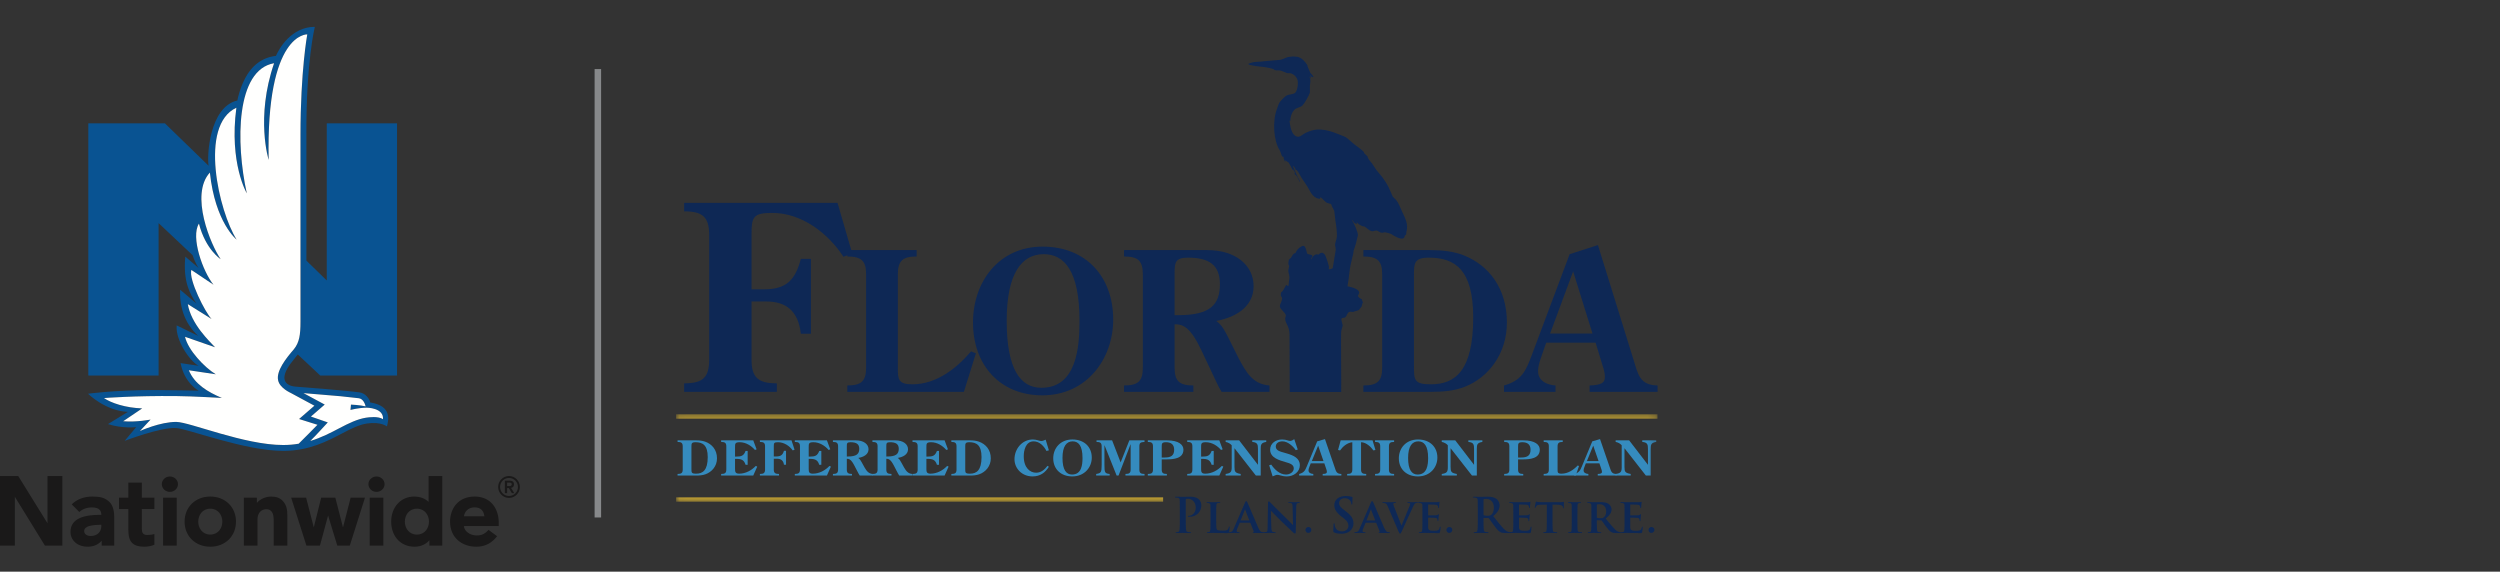<?xml version="1.0" encoding="UTF-8"?>
<svg width="328px" height="75px" viewBox="0 0 328 75" version="1.1" xmlns="http://www.w3.org/2000/svg" xmlns:xlink="http://www.w3.org/1999/xlink">
    <rect x="0" y="0" width="328" height="75" fill="#333333" stroke="none"/>
    <!-- Generator: Sketch 60.1 (88133) - https://sketch.com -->
    <title>Logos/Tablet/NRSFlorida</title>
    <desc>Created with Sketch.</desc>
    <defs>
        <polygon id="path-1" points="0.034 0.392 128.792 0.392 128.792 11.864 0.034 11.864"></polygon>
    </defs>
    <g id="Logos/Tablet/NRSFlorida" stroke="none" stroke-width="1" fill="none" fill-rule="evenodd">
        <g id="Group" transform="translate(0, 3.521)">
            <g id="Logos-/-1---Light-bkg-/-NW-/-Vertical-/-Small">
                <g id="Logos-/-1---Light-bkg-/-NW-/-Vertical-/">
                    <g id="Group" transform="translate(11.551, 0)">
                        <path d="M30.467,45.749 L40.542,45.749 L40.542,12.662 L31.322,12.662 L31.322,33.277 L28.646,30.67 L28.646,14.236 C28.599,4.579 29.756,-1.42108547e-14 29.756,-1.42108547e-14 C26.635,-1.42108547e-14 25.016,2.942 24.655,3.812 C22.903,4.004 21.465,5.009 20.504,6.961 C19.96,8.067 19.689,9.138 19.592,9.661 C15.898,10.509 15.578,17.054 15.821,18.23 L10.085,12.662 L0.036,12.662 L0.036,45.749 L9.256,45.749 L9.256,25.752 C9.256,25.752 13.714,29.955 13.714,29.954 C14.119,31.16 14.513,31.643 14.513,31.643 L12.762,30.149 C12.446,33.396 13.364,35.06 14.216,36.291 L12.088,34.495 C11.923,37.718 13.487,39.696 14.445,40.545 L11.632,39.172 C11.439,41.101 13.384,43.926 14.513,44.471 L12.14,44.119 C12.656,46.779 14.513,47.735 14.513,47.735 C14.513,47.735 10.459,47.651 8.594,47.651 C3.406,47.651 4.54747351e-13,48.139 4.54747351e-13,48.139 C4.54747351e-13,48.139 2.296,50.411 5.23,50.516 L2.617,52.119 C4.514,52.735 6.317,52.52 6.317,52.52 L4.808,54.317 C4.808,54.317 9.558,52.5 11.563,52.638 C13.16,52.747 20.61,55.638 25.612,55.638 C28.968,55.638 31.4,54.36 33.354,53.332 C34.546,52.706 35.574,52.199 36.588,52.044 C38.4,51.767 39.217,52.424 39.217,52.424 C39.402,51.665 39.962,49.749 37.023,49.28 C36.907,48.759 36.397,48.079 35.637,47.964 C34.057,47.725 27.41,47.216 27.215,47.204 C26.645,47.17 24.728,46.802 26.491,44.289 C26.624,44.099 27.516,42.981 27.516,42.981 L30.467,45.749 L30.467,45.749 Z M30.231,48.221 C32.413,48.388 33.963,48.533 35.52,48.728 C36.109,48.802 36.343,49.479 36.421,49.796 C35.675,49.612 34.496,49.563 34.496,49.563 L34.432,50.266 C34.432,50.266 35.44,49.98 36.543,49.967 C36.543,49.967 38.808,49.957 38.7,51.478 C38.082,51.053 36.818,51.223 36.461,51.281 C35.324,51.467 34.242,51.991 32.99,52.649 C31.845,53.251 30.609,53.899 29.157,54.338 C29.793,53.722 31.454,51.898 31.454,51.898 L29.24,51.131 L31.053,49.557 L28.267,48.057 C28.963,48.116 29.62,48.175 30.231,48.221 Z M27.011,42.295 C25.985,43.479 24.653,45.163 24.942,46.391 C24.942,46.391 24.942,46.391 24.942,46.392 C25.156,47.409 26.598,48.035 26.598,48.035 L29.699,49.707 L27.687,51.454 L30.101,52.211 C30.101,52.211 27.887,54.469 27.634,54.695 C27.002,54.801 26.332,54.864 25.612,54.864 C20.489,54.864 13.366,51.856 11.604,51.835 C9.479,51.809 6.81,53.028 6.81,53.028 L8.204,51.526 C8.204,51.526 6.38,51.894 4.612,51.745 L7.105,50.06 C4.915,49.989 2.996,49.34 2.093,48.704 C2.093,48.704 6.125,48.386 11.593,48.444 C13.805,48.468 17.556,48.689 17.556,48.689 C15.702,47.904 13.969,46.872 13.225,45.057 L16.76,45.587 C15.276,44.683 13.121,42.419 12.724,40.666 L16.667,42.041 C15.967,41.286 13.528,39.015 13.09,36.382 L16.21,38.335 C15.392,37.515 13.176,33.163 13.553,31.891 L16.461,33.837 C15.069,32.124 13.44,27.585 14.549,25.817 C15.433,29.238 17.401,30.483 17.401,30.483 C16.109,28.621 13.322,22.023 15.984,19.118 C16.683,25.698 19.494,27.92 19.494,27.92 C17.167,24.23 14.516,12.903 19.461,10.613 C18.492,17.89 20.83,21.846 20.83,21.846 C19.354,15.141 19.403,5.641 24.41,4.773 C21.951,11.935 23.698,17.459 23.698,17.459 C23.34,0.706 28.764,0.988 28.764,0.988 C28.764,0.988 27.872,5.745 27.872,14.223 L27.872,38.707 C27.872,40.397 27.727,41.405 27.011,42.295 L27.011,42.295 Z" id="Fill-1" fill="#095392"></path>
                        <path d="M30.231,48.221 C32.413,48.388 33.963,48.533 35.52,48.728 C36.109,48.802 36.343,49.479 36.421,49.796 C35.675,49.612 34.496,49.563 34.496,49.563 L34.432,50.266 C34.432,50.266 35.44,49.98 36.543,49.967 C36.543,49.967 38.808,49.957 38.7,51.478 C38.082,51.053 36.818,51.223 36.461,51.281 C35.324,51.467 34.242,51.991 32.99,52.649 C31.845,53.251 30.609,53.899 29.157,54.338 C29.793,53.722 31.454,51.898 31.454,51.898 L29.24,51.131 L31.053,49.557 L28.267,48.057 C28.963,48.116 29.62,48.175 30.231,48.221 M27.011,42.295 C25.985,43.479 24.653,45.163 24.942,46.391 C24.942,46.391 24.942,46.391 24.942,46.392 C25.156,47.409 26.598,48.035 26.598,48.035 L29.699,49.707 L27.687,51.454 L30.101,52.211 C30.101,52.211 27.887,54.469 27.634,54.695 C27.002,54.801 26.332,54.864 25.612,54.864 C20.489,54.864 13.366,51.856 11.604,51.835 C9.479,51.809 6.81,53.028 6.81,53.028 L8.204,51.526 C8.204,51.526 6.38,51.894 4.612,51.745 L7.105,50.06 C4.915,49.989 2.996,49.34 2.093,48.704 C2.093,48.704 6.125,48.386 11.593,48.444 C13.805,48.468 17.556,48.689 17.556,48.689 C15.702,47.904 13.969,46.872 13.225,45.057 L16.76,45.587 C15.276,44.683 13.121,42.419 12.724,40.666 L16.667,42.041 C15.967,41.286 13.528,39.015 13.09,36.382 L16.21,38.335 C15.392,37.515 13.176,33.163 13.553,31.891 L16.461,33.837 C15.069,32.124 13.44,27.585 14.549,25.817 C15.433,29.238 17.401,30.483 17.401,30.483 C16.109,28.621 13.322,22.023 15.984,19.118 C16.683,25.698 19.494,27.92 19.494,27.92 C17.167,24.23 14.516,12.903 19.461,10.613 C18.492,17.89 20.83,21.846 20.83,21.846 C19.354,15.141 19.403,5.641 24.41,4.773 C21.951,11.935 23.698,17.459 23.698,17.459 C23.34,0.706 28.764,0.988 28.764,0.988 C28.764,0.988 27.872,5.745 27.872,14.223 L27.872,38.707 C27.872,40.397 27.727,41.405 27.011,42.295" id="Fill-19" fill="#FFFFFE"></path>
                    </g>
                    <path d="M27.59,61.625 C29.546,61.625 30.962,63.009 30.962,64.916 C30.962,66.824 29.546,68.208 27.59,68.208 C25.635,68.208 24.218,66.824 24.218,64.916 C24.218,63.009 25.635,61.625 27.59,61.625 Z M12.118,61.626 C13.169,61.626 13.746,61.776 14.334,62.308 C14.889,62.81 14.987,63.752 14.987,64.275 L14.987,68.059 L13.345,68.059 L13.345,67.423 C12.915,67.889 12.387,68.184 11.564,68.207 C10.269,68.245 9.25,67.449 9.25,66.259 C9.25,64.428 11.184,64.026 13.079,64.026 L13.292,64.026 C13.292,63.52 13.07,63.052 12.069,63.052 C11.39,63.052 10.814,63.27 10.404,63.653 L9.41,62.652 C10.094,61.973 11.055,61.626 12.118,61.626 Z M58.025,58.941 L58.025,68.059 L56.336,68.059 L56.336,67.361 C55.942,67.819 55.296,68.208 54.401,68.208 C53.541,68.208 52.794,67.915 52.242,67.359 C51.65,66.763 51.323,65.894 51.323,64.918 C51.323,63.01 52.591,61.626 54.343,61.627 C55.108,61.627 55.743,61.864 56.231,62.328 L56.231,58.941 L58.025,58.941 Z M62.275,61.626 C64.529,61.626 65.434,63.39 65.434,65.029 L65.434,65.503 L60.868,65.503 C60.898,66.145 61.617,66.697 62.464,66.729 C63.256,66.761 63.689,66.446 64.098,65.999 L65.223,66.83 C64.539,67.701 63.694,68.208 62.496,68.208 C60.598,68.208 59.048,67.018 59.048,64.917 C59.048,63.238 60.085,61.626 62.275,61.626 Z M18.607,59.794 L18.607,61.776 L20.256,61.776 L20.256,63.27 L18.607,63.27 L18.607,65.849 C18.607,66.36 18.749,66.663 19.299,66.663 C19.706,66.663 20.032,66.612 20.256,66.536 L20.256,66.536 L20.256,67.95 C19.884,68.112 19.404,68.207 18.929,68.207 C18.179,68.207 17.672,68.05 17.34,67.716 C16.987,67.36 16.837,66.83 16.837,65.937 L16.837,65.937 L16.837,63.27 L15.616,63.27 L15.616,61.776 L16.837,61.776 L16.837,59.794 L18.607,59.794 Z M35.561,61.628 C36.256,61.623 36.723,61.808 37.1,62.203 C37.603,62.731 37.701,63.369 37.701,64.136 L37.701,64.136 L37.701,68.06 L35.911,68.06 L35.911,64.882 C35.911,64.307 35.859,63.88 35.666,63.636 C35.513,63.439 35.296,63.262 34.891,63.285 C34.556,63.306 34.292,63.436 34.11,63.641 C33.902,63.873 33.782,64.202 33.782,64.645 L33.782,64.645 L33.782,68.06 L31.989,68.06 L31.989,61.777 L33.706,61.777 L33.706,62.459 C34.083,61.968 34.876,61.633 35.561,61.628 Z M40.163,61.776 L41.168,65.669 L42.138,61.776 L43.996,61.776 L45.001,65.679 L46.005,61.776 L47.884,61.776 L45.895,68.059 L44.249,68.059 L43.046,64.109 L41.978,68.059 L40.2,68.059 L38.204,61.776 L40.163,61.776 Z M23.186,61.777 L23.186,68.059 L21.395,68.059 L21.395,61.777 L23.186,61.777 Z M50.295,61.777 L50.295,68.059 L48.502,68.059 L48.502,61.777 L50.295,61.777 Z M2.397,58.941 L6.232,65.131 L6.232,58.941 L8.18,58.941 L8.18,68.059 L5.891,68.059 L1.95,61.66 L1.95,68.059 L2.62900812e-13,68.059 L2.62900812e-13,58.941 L2.397,58.941 Z M13.292,65.328 L13.133,65.328 C12.856,65.328 12.188,65.362 11.683,65.502 C11.334,65.598 11.043,65.829 11.043,66.15 C11.043,66.603 11.493,66.802 11.898,66.802 C12.771,66.802 13.292,66.244 13.292,65.521 L13.292,65.328 Z M54.697,63.218 C53.659,63.218 53.116,64.072 53.116,64.918 C53.116,65.76 53.659,66.616 54.697,66.616 C55.739,66.616 56.282,65.76 56.282,64.918 C56.282,64.072 55.739,63.218 54.697,63.218 Z M27.59,63.219 C26.55,63.219 26.009,64.073 26.009,64.916 C26.009,65.761 26.55,66.614 27.59,66.614 C28.627,66.614 29.171,65.761 29.171,64.916 C29.171,64.073 28.627,63.219 27.59,63.219 Z M62.214,63.045 C61.463,63.062 60.952,63.574 60.872,64.213 L63.551,64.213 C63.472,63.529 63.099,63.026 62.214,63.045 Z M66.782,58.932 C67.568,58.932 68.208,59.578 68.208,60.37 C68.208,61.162 67.568,61.807 66.782,61.807 C65.996,61.807 65.357,61.162 65.357,60.37 C65.357,59.578 65.996,58.932 66.782,58.932 Z M66.782,59.187 C66.134,59.187 65.609,59.716 65.609,60.37 C65.609,61.023 66.134,61.553 66.782,61.553 C67.43,61.553 67.956,61.023 67.956,60.37 C67.956,59.716 67.43,59.187 66.782,59.187 Z M66.863,59.539 C67.254,59.539 67.438,59.716 67.438,60.033 C67.438,60.32 67.269,60.458 67.047,60.486 L67.047,60.486 L67.472,61.182 L67.158,61.182 L66.752,60.509 L66.533,60.509 L66.533,61.182 L66.235,61.182 L66.235,59.539 Z M22.29,58.993 C22.87,58.993 23.351,59.445 23.351,60.003 C23.351,60.561 22.87,61.014 22.29,61.014 C21.71,61.014 21.23,60.561 21.23,60.003 C21.23,59.445 21.71,58.993 22.29,58.993 Z M49.396,58.993 C49.976,58.993 50.457,59.445 50.457,60.003 C50.457,60.562 49.976,61.014 49.396,61.014 C48.819,61.014 48.336,60.562 48.336,60.003 C48.336,59.445 48.819,58.993 49.396,58.993 Z M66.821,59.793 L66.533,59.794 L66.533,60.254 L66.752,60.254 C66.936,60.254 67.139,60.242 67.139,60.022 C67.139,59.801 66.936,59.79 66.752,59.794 Z" id="Combined-Shape" fill="#1A1919"></path>
                </g>
            </g>
            <g id="Florida-DC-logo" transform="translate(88.67, 3.41)">
                <path d="M2.047,54.603 C2.047,55.076 2.047,55.215 2.662,55.215 C3.535,55.215 4.184,54.773 4.184,53.038 C4.184,51.486 3.535,51.088 2.585,51.088 C2.047,51.088 2.047,51.277 2.047,51.675 L2.047,54.603 Z M0.225,55.253 C0.727,55.253 0.902,55.114 0.902,54.673 L0.902,51.631 C0.902,51.189 0.727,51.05 0.225,51.05 L0.225,50.843 L2.655,50.843 C3.088,50.843 3.479,50.886 3.842,51.013 C4.743,51.334 5.4,52.085 5.4,53.202 C5.4,54.23 4.722,55.001 3.877,55.296 C3.507,55.43 3.102,55.462 2.655,55.462 L0.225,55.462 L0.225,55.253 L0.225,55.253 Z" id="Fill-1" fill="#358BBE"></path>
                <path d="M5.944,55.253 C6.447,55.253 6.622,55.114 6.622,54.673 L6.622,51.631 C6.622,51.189 6.447,51.05 5.944,51.05 L5.944,50.843 L10.156,50.843 L10.595,52.022 L10.379,52.104 C9.911,51.555 9.185,51.088 8.388,51.088 C7.767,51.088 7.767,51.277 7.767,51.744 L7.767,52.975 L7.907,52.975 C8.605,52.975 8.913,52.868 9.15,52.231 L9.423,52.231 L9.423,54.055 L9.15,54.055 C8.961,53.417 8.605,53.271 7.921,53.271 L7.767,53.271 L7.767,54.603 C7.767,54.968 7.809,55.215 8.305,55.215 C9.171,55.215 9.946,54.773 10.491,54.199 L10.679,54.287 L10.156,55.462 L5.944,55.462 L5.944,55.253" id="Fill-2" fill="#358BBE"></path>
                <path d="M12.851,52.956 L13.186,52.956 C13.779,52.956 14.031,52.741 14.185,52.212 L14.457,52.212 L14.457,54.041 L14.185,54.041 C14.115,53.479 13.779,53.252 13.249,53.252 L12.851,53.252 L12.851,54.673 C12.851,55.114 13.033,55.253 13.536,55.253 L13.536,55.462 L11.029,55.462 L11.029,55.253 C11.531,55.253 11.705,55.114 11.705,54.673 L11.705,51.631 C11.705,51.189 11.531,51.05 11.029,51.05 L11.029,50.843 L15.177,50.843 L15.575,52.079 L15.337,52.161 C14.918,51.581 14.206,51.088 13.41,51.088 C12.893,51.088 12.851,51.189 12.851,51.612 L12.851,52.956" id="Fill-3" fill="#358BBE"></path>
                <path d="M15.609,55.253 C16.112,55.253 16.287,55.114 16.287,54.673 L16.287,51.631 C16.287,51.189 16.112,51.05 15.609,51.05 L15.609,50.843 L19.821,50.843 L20.261,52.022 L20.044,52.104 C19.576,51.555 18.85,51.088 18.054,51.088 C17.432,51.088 17.432,51.277 17.432,51.744 L17.432,52.975 L17.572,52.975 C18.27,52.975 18.578,52.868 18.815,52.231 L19.087,52.231 L19.087,54.055 L18.815,54.055 C18.627,53.417 18.27,53.271 17.586,53.271 L17.432,53.271 L17.432,54.603 C17.432,54.968 17.474,55.215 17.97,55.215 C18.836,55.215 19.611,54.773 20.156,54.199 L20.344,54.287 L19.821,55.462 L15.609,55.462 L15.609,55.253" id="Fill-4" fill="#358BBE"></path>
                <path d="M22.565,52.962 C23.718,52.962 24.066,52.621 24.066,51.953 C24.066,51.315 23.661,51.088 22.914,51.088 C22.453,51.088 22.432,51.246 22.432,51.605 L22.432,52.962 L22.565,52.962 Z M24.758,54.395 C25.016,54.824 25.254,55.215 25.854,55.253 L25.854,55.462 L24.129,55.462 C24.01,55.296 23.927,55.107 23.829,54.932 L23.417,54.142 C22.998,53.328 22.725,53.259 22.432,53.259 L22.432,54.673 C22.432,55.114 22.607,55.253 23.11,55.253 L23.11,55.462 L20.609,55.462 L20.609,55.253 C21.112,55.253 21.287,55.114 21.287,54.673 L21.287,51.631 C21.287,51.189 21.112,51.05 20.609,51.05 L20.609,50.843 L23.613,50.843 C24.646,50.843 25.282,51.347 25.282,52.016 C25.282,52.71 24.604,53.038 23.934,53.151 C24.15,53.284 24.262,53.505 24.381,53.713 L24.758,54.395 L24.758,54.395 Z" id="Fill-5" fill="#358BBE"></path>
                <path d="M27.746,52.962 C28.899,52.962 29.248,52.621 29.248,51.953 C29.248,51.315 28.843,51.088 28.096,51.088 C27.635,51.088 27.614,51.246 27.614,51.605 L27.614,52.962 L27.746,52.962 Z M29.94,54.395 C30.198,54.824 30.436,55.215 31.036,55.253 L31.036,55.462 L29.311,55.462 C29.192,55.296 29.108,55.107 29.01,54.932 L28.599,54.142 C28.179,53.328 27.907,53.259 27.614,53.259 L27.614,54.673 C27.614,55.114 27.788,55.253 28.291,55.253 L28.291,55.462 L25.791,55.462 L25.791,55.253 C26.294,55.253 26.469,55.114 26.469,54.673 L26.469,51.631 C26.469,51.189 26.294,51.05 25.791,51.05 L25.791,50.843 L28.794,50.843 C29.828,50.843 30.463,51.347 30.463,52.016 C30.463,52.71 29.786,53.038 29.115,53.151 C29.332,53.284 29.443,53.505 29.562,53.713 L29.94,54.395 L29.94,54.395 Z" id="Fill-6" fill="#358BBE"></path>
                <path d="M31.049,55.253 C31.552,55.253 31.727,55.114 31.727,54.673 L31.727,51.631 C31.727,51.189 31.552,51.05 31.049,51.05 L31.049,50.843 L35.261,50.843 L35.701,52.022 L35.484,52.104 C35.017,51.555 34.29,51.088 33.494,51.088 C32.873,51.088 32.873,51.277 32.873,51.744 L32.873,52.975 L33.012,52.975 C33.71,52.975 34.018,52.868 34.255,52.231 L34.528,52.231 L34.528,54.055 L34.255,54.055 C34.067,53.417 33.71,53.271 33.026,53.271 L32.873,53.271 L32.873,54.603 C32.873,54.968 32.914,55.215 33.41,55.215 C34.276,55.215 35.051,54.773 35.596,54.199 L35.785,54.287 L35.261,55.462 L31.049,55.462 L31.049,55.253" id="Fill-7" fill="#358BBE"></path>
                <path d="M37.97,54.603 C37.97,55.076 37.97,55.215 38.584,55.215 C39.458,55.215 40.107,54.773 40.107,53.038 C40.107,51.486 39.458,51.088 38.508,51.088 C37.97,51.088 37.97,51.277 37.97,51.675 L37.97,54.603 Z M36.148,55.253 C36.65,55.253 36.825,55.114 36.825,54.673 L36.825,51.631 C36.825,51.189 36.65,51.05 36.148,51.05 L36.148,50.843 L38.578,50.843 C39.011,50.843 39.402,50.886 39.765,51.013 C40.666,51.334 41.323,52.085 41.323,53.202 C41.323,54.23 40.645,55.001 39.8,55.296 C39.43,55.43 39.025,55.462 38.578,55.462 L36.148,55.462 L36.148,55.253 L36.148,55.253 Z" id="Fill-8" fill="#358BBE"></path>
                <path d="M48.942,52.149 L48.627,52.236 C48.32,51.631 47.74,50.975 46.944,50.975 C45.882,50.975 45.645,52.192 45.645,52.93 C45.645,54.458 46.484,55.088 47.265,55.088 C47.956,55.088 48.397,54.653 48.76,54.187 L48.942,54.306 C48.467,55.07 47.81,55.575 46.798,55.575 C45.408,55.575 44.43,54.527 44.43,53.316 C44.43,52.003 45.401,50.729 46.847,50.729 C47.098,50.729 47.3,50.778 47.475,50.829 C47.65,50.879 47.796,50.93 47.936,50.93 C48.118,50.93 48.285,50.855 48.446,50.785 L48.523,50.754 L48.942,52.149" id="Fill-9" fill="#358BBE"></path>
                <path d="M50.729,53.146 C50.729,54.729 51.225,55.328 51.979,55.328 C53.25,55.328 53.355,54.009 53.355,53.151 C53.355,51.523 52.811,50.975 52.063,50.975 C51.26,50.975 50.729,51.618 50.729,53.146 Z M49.514,53.202 C49.514,51.857 50.464,50.729 52.021,50.729 C53.592,50.729 54.571,51.713 54.571,53.108 C54.571,54.383 53.62,55.575 52.014,55.575 C50.492,55.575 49.514,54.59 49.514,53.202 L49.514,53.202 Z" id="Fill-10" fill="#358BBE"></path>
                <path d="M60.814,54.673 C60.814,55.114 60.988,55.253 61.491,55.253 L61.491,55.462 L58.991,55.462 L58.991,55.253 C59.494,55.253 59.669,55.114 59.669,54.673 L59.669,51.366 L59.655,51.366 L58.083,55.462 L57.832,55.462 L56.246,51.493 L56.232,51.493 L56.232,54.06 C56.232,55.07 56.295,55.196 56.917,55.253 L56.917,55.462 L55.15,55.462 L55.15,55.253 C55.765,55.146 55.869,55.076 55.869,54.06 L55.869,51.631 C55.869,51.158 55.66,51.05 55.192,51.05 L55.192,50.843 L57.238,50.843 L58.356,53.739 L59.501,50.843 L61.491,50.843 L61.491,51.05 C60.988,51.082 60.814,51.152 60.814,51.631 L60.814,54.673" id="Fill-11" fill="#358BBE"></path>
                <path d="M63.747,53.094 L64.158,53.094 C64.99,53.094 65.38,52.817 65.38,52.072 C65.38,51.385 64.968,51.088 64.312,51.088 C63.747,51.088 63.747,51.277 63.747,51.713 L63.747,53.094 Z M63.747,53.341 L63.747,54.673 C63.747,55.114 63.921,55.253 64.424,55.253 L64.424,55.462 L61.923,55.462 L61.923,55.253 C62.426,55.253 62.601,55.114 62.601,54.673 L62.601,51.631 C62.601,51.189 62.426,51.05 61.923,51.05 L61.923,50.843 L64.438,50.843 C66.002,50.843 66.596,51.435 66.596,52.06 C66.596,53.221 65.346,53.341 64.347,53.341 L63.747,53.341 L63.747,53.341 Z" id="Fill-12" fill="#358BBE"></path>
                <path d="M67.092,55.253 C67.595,55.253 67.769,55.114 67.769,54.673 L67.769,51.631 C67.769,51.189 67.595,51.05 67.092,51.05 L67.092,50.843 L71.303,50.843 L71.743,52.022 L71.527,52.104 C71.059,51.555 70.332,51.088 69.536,51.088 C68.915,51.088 68.915,51.277 68.915,51.744 L68.915,52.975 L69.055,52.975 C69.753,52.975 70.06,52.868 70.297,52.231 L70.57,52.231 L70.57,54.055 L70.297,54.055 C70.109,53.417 69.753,53.271 69.068,53.271 L68.915,53.271 L68.915,54.603 C68.915,54.968 68.956,55.215 69.453,55.215 C70.319,55.215 71.094,54.773 71.638,54.199 L71.827,54.287 L71.303,55.462 L67.092,55.462 L67.092,55.253" id="Fill-13" fill="#358BBE"></path>
                <path d="M76.373,54.055 L76.373,51.946 C76.373,51.409 76.318,51.107 75.626,51.05 L75.626,50.843 L77.463,50.843 L77.463,51.05 C76.799,51.152 76.736,51.392 76.736,51.946 L76.736,55.462 L76.101,55.462 L73.293,51.871 L73.293,54.294 C73.293,54.982 73.377,55.114 74.111,55.253 L74.111,55.462 L72.134,55.462 L72.134,55.253 C72.805,55.158 72.93,54.968 72.93,54.388 L72.93,51.486 C72.735,51.265 72.441,51.107 72.134,51.05 L72.134,50.843 L73.907,50.843 L76.373,54.055" id="Fill-14" fill="#358BBE"></path>
                <path d="M81.597,52.047 L81.331,52.13 C80.989,51.624 80.29,50.975 79.585,50.975 C79.103,50.975 78.712,51.208 78.712,51.663 C78.712,52.18 79.313,52.319 79.76,52.445 L80.172,52.565 C81.031,52.817 81.869,53.177 81.869,54.11 C81.869,54.975 81.073,55.575 80.158,55.575 C79.857,55.575 79.565,55.517 79.278,55.436 C79.145,55.397 79.062,55.366 78.922,55.366 C78.803,55.366 78.74,55.38 78.3,55.569 L77.846,54.11 L78.119,54.029 C78.53,54.628 79.208,55.328 80.053,55.328 C80.556,55.328 81.073,55.007 81.073,54.52 C81.073,54.004 80.514,53.846 80.068,53.719 C79.138,53.448 77.972,53.132 77.972,52.06 C77.972,51.258 78.677,50.729 79.536,50.729 C79.823,50.729 80.039,50.773 80.304,50.855 C80.403,50.886 80.493,50.918 80.598,50.918 C80.773,50.918 81.01,50.791 81.136,50.684 L81.597,52.047" id="Fill-15" fill="#358BBE"></path>
                <path d="M84.271,51.536 L83.441,53.561 L84.97,53.561 L84.271,51.536 Z M86.465,54.458 C86.618,54.913 86.688,55.241 87.316,55.253 L87.316,55.462 L84.865,55.462 L84.865,55.253 C85.312,55.241 85.417,55.158 85.417,54.968 C85.417,54.848 85.375,54.717 85.333,54.603 L85.082,53.858 L83.3,53.858 L83.147,54.256 C83.084,54.419 83.008,54.609 83.008,54.786 C83.008,55.107 83.328,55.234 83.636,55.253 L83.636,55.462 L81.778,55.462 L81.778,55.253 C82.428,55.088 82.567,54.773 82.784,54.256 L84.146,50.975 L85.165,50.678 L86.465,54.458 L86.465,54.458 Z" id="Fill-16" fill="#358BBE"></path>
                <path d="M91.408,50.843 L91.786,52.104 L91.527,52.166 C91.192,51.694 90.57,51.1 89.9,51.088 L89.9,54.673 C89.9,55.114 90.075,55.253 90.578,55.253 L90.578,55.462 L88.077,55.462 L88.077,55.253 C88.58,55.253 88.754,55.114 88.754,54.673 L88.754,51.088 C88.056,51.164 87.511,51.656 87.141,52.166 L86.883,52.104 L87.225,50.843 L91.408,50.843" id="Fill-17" fill="#358BBE"></path>
                <path d="M92.414,51.631 C92.414,51.189 92.239,51.05 91.736,51.05 L91.736,50.843 L94.237,50.843 L94.237,51.05 C93.734,51.05 93.559,51.189 93.559,51.631 L93.559,54.673 C93.559,55.114 93.734,55.253 94.237,55.253 L94.237,55.462 L91.736,55.462 L91.736,55.253 C92.239,55.253 92.414,55.114 92.414,54.673 L92.414,51.631" id="Fill-18" fill="#358BBE"></path>
                <path d="M96.073,53.146 C96.073,54.729 96.569,55.328 97.323,55.328 C98.594,55.328 98.699,54.009 98.699,53.151 C98.699,51.523 98.154,50.975 97.407,50.975 C96.604,50.975 96.073,51.618 96.073,53.146 Z M94.858,53.202 C94.858,51.857 95.807,50.729 97.365,50.729 C98.936,50.729 99.914,51.713 99.914,53.108 C99.914,54.383 98.964,55.575 97.358,55.575 C95.836,55.575 94.858,54.59 94.858,53.202 L94.858,53.202 Z" id="Fill-19" fill="#358BBE"></path>
                <path d="M104.726,54.055 L104.726,51.946 C104.726,51.409 104.67,51.107 103.978,51.05 L103.978,50.843 L105.816,50.843 L105.816,51.05 C105.152,51.152 105.089,51.392 105.089,51.946 L105.089,55.462 L104.453,55.462 L101.646,51.871 L101.646,54.294 C101.646,54.982 101.729,55.114 102.464,55.253 L102.464,55.462 L100.487,55.462 L100.487,55.253 C101.157,55.158 101.283,54.968 101.283,54.388 L101.283,51.486 C101.087,51.265 100.794,51.107 100.487,51.05 L100.487,50.843 L102.261,50.843 L104.726,54.055" id="Fill-20" fill="#358BBE"></path>
                <path d="M110.502,53.094 L110.913,53.094 C111.745,53.094 112.136,52.817 112.136,52.072 C112.136,51.385 111.724,51.088 111.068,51.088 C110.502,51.088 110.502,51.277 110.502,51.713 L110.502,53.094 Z M110.502,53.341 L110.502,54.673 C110.502,55.114 110.676,55.253 111.179,55.253 L111.179,55.462 L108.679,55.462 L108.679,55.253 C109.181,55.253 109.356,55.114 109.356,54.673 L109.356,51.631 C109.356,51.189 109.181,51.05 108.679,51.05 L108.679,50.843 L111.193,50.843 C112.757,50.843 113.351,51.435 113.351,52.06 C113.351,53.221 112.101,53.341 111.102,53.341 L110.502,53.341 L110.502,53.341 Z" id="Fill-21" fill="#358BBE"></path>
                <path d="M113.86,55.253 C114.363,55.253 114.538,55.114 114.538,54.673 L114.538,51.631 C114.538,51.189 114.363,51.05 113.86,51.05 L113.86,50.843 L116.361,50.843 L116.361,51.05 C115.858,51.05 115.683,51.189 115.683,51.631 L115.683,54.673 C115.683,55.051 115.69,55.215 116.207,55.215 C117.066,55.215 117.792,54.704 118.323,54.142 L118.498,54.205 L118.065,55.462 L113.86,55.462 L113.86,55.253" id="Fill-22" fill="#358BBE"></path>
                <path d="M120.362,51.536 L119.531,53.561 L121.06,53.561 L120.362,51.536 Z M122.555,54.458 C122.708,54.913 122.779,55.241 123.407,55.253 L123.407,55.462 L120.955,55.462 L120.955,55.253 C121.402,55.241 121.507,55.158 121.507,54.968 C121.507,54.848 121.465,54.717 121.423,54.603 L121.172,53.858 L119.391,53.858 L119.238,54.256 C119.174,54.419 119.098,54.609 119.098,54.786 C119.098,55.107 119.419,55.234 119.726,55.253 L119.726,55.462 L117.868,55.462 L117.868,55.253 C118.518,55.088 118.658,54.773 118.875,54.256 L120.236,50.975 L121.255,50.678 L122.555,54.458 L122.555,54.458 Z" id="Fill-23" fill="#358BBE"></path>
                <g id="Group-28" transform="translate(0, 47.032)">
                    <mask id="mask-2" fill="white">
                        <use xlink:href="#path-1"></use>
                    </mask>
                    <g id="Clip-25"></g>
                    <path d="M127.541,7.022 L127.541,4.914 C127.541,4.377 127.485,4.075 126.794,4.017 L126.794,3.81 L128.631,3.81 L128.631,4.017 C127.967,4.119 127.904,4.359 127.904,4.914 L127.904,8.429 L127.269,8.429 L124.461,4.839 L124.461,7.261 C124.461,7.95 124.545,8.082 125.278,8.22 L125.278,8.429 L123.302,8.429 L123.302,8.22 C123.972,8.125 124.097,7.936 124.097,7.355 L124.097,4.453 C123.902,4.232 123.609,4.075 123.302,4.017 L123.302,3.81 L125.075,3.81 L127.541,7.022" id="Fill-24" fill="#358BBE" mask="url(#mask-2)"></path>
                    <polygon id="Fill-26" fill="#C6A432" mask="url(#mask-2)" points="0.034 11.864 63.931 11.864 63.931 11.29 0.034 11.29"></polygon>
                    <polygon id="Fill-27" fill="#C6A432" mask="url(#mask-2)" points="0.034 0.966 128.792 0.966 128.792 0.392 0.034 0.392"></polygon>
                </g>
                <path d="M9.931,31.03 L11.557,31.03 C14.436,31.03 15.656,29.878 16.401,27.032 L17.723,27.032 L17.723,36.857 L16.401,36.857 C16.062,33.842 14.436,32.622 11.861,32.622 L9.931,32.622 L9.931,40.245 C9.931,42.617 10.811,43.362 13.251,43.362 L13.251,44.48 L1.088,44.48 L1.088,43.362 C3.527,43.362 4.374,42.617 4.374,40.245 L4.374,23.915 C4.374,21.544 3.527,20.799 1.088,20.799 L1.088,19.681 L21.212,19.681 L23.143,26.321 L21.991,26.761 C19.958,23.644 16.503,21.002 12.641,21.002 C10.134,21.002 9.931,21.544 9.931,23.814 L9.931,31.03" id="Fill-29" fill="#0E2855"></path>
                <path d="M22.498,43.642 C24.327,43.642 24.962,43.083 24.962,41.304 L24.962,29.058 C24.962,27.279 24.327,26.721 22.498,26.721 L22.498,25.882 L31.594,25.882 L31.594,26.721 C29.765,26.721 29.129,27.279 29.129,29.058 L29.129,41.304 C29.129,42.828 29.155,43.49 31.035,43.49 C34.16,43.49 36.802,41.432 38.733,39.169 L39.368,39.424 L37.793,44.48 L22.498,44.48 L22.498,43.642" id="Fill-30" fill="#0E2855"></path>
                <path d="M43.409,35.156 C43.409,41.532 45.213,43.946 47.956,43.946 C52.58,43.946 52.961,38.636 52.961,35.181 C52.961,28.626 50.98,26.416 48.261,26.416 C45.339,26.416 43.409,29.007 43.409,35.156 Z M38.988,35.384 C38.988,29.973 42.443,25.424 48.109,25.424 C53.825,25.424 57.382,29.388 57.382,35.003 C57.382,40.135 53.927,44.937 48.083,44.937 C42.544,44.937 38.988,40.973 38.988,35.384 L38.988,35.384 Z" id="Fill-31" fill="#0E2855"></path>
                <path d="M65.919,34.419 C70.111,34.419 71.381,33.047 71.381,30.354 C71.381,27.788 69.909,26.873 67.19,26.873 C65.513,26.873 65.436,27.508 65.436,28.956 L65.436,34.419 L65.919,34.419 Z M73.897,40.186 C74.837,41.914 75.701,43.49 77.886,43.642 L77.886,44.48 L71.61,44.48 C71.179,43.82 70.873,43.057 70.518,42.345 L69.019,39.169 C67.494,35.893 66.504,35.613 65.436,35.613 L65.436,41.304 C65.436,43.083 66.071,43.642 67.901,43.642 L67.901,44.48 L58.805,44.48 L58.805,43.642 C60.635,43.642 61.27,43.083 61.27,41.304 L61.27,29.058 C61.27,27.279 60.635,26.721 58.805,26.721 L58.805,25.882 L69.73,25.882 C73.491,25.882 75.803,27.915 75.803,30.608 C75.803,33.402 73.338,34.724 70.899,35.181 C71.686,35.714 72.093,36.604 72.525,37.442 L73.897,40.186 L73.897,40.186 Z" id="Fill-32" fill="#0E2855"></path>
                <path d="M96.84,41.025 C96.84,42.93 96.84,43.49 99.076,43.49 C102.251,43.49 104.615,41.71 104.615,34.724 C104.615,28.474 102.251,26.873 98.796,26.873 C96.84,26.873 96.84,27.635 96.84,29.235 L96.84,41.025 Z M90.208,43.642 C92.038,43.642 92.673,43.083 92.673,41.304 L92.673,29.058 C92.673,27.279 92.038,26.721 90.208,26.721 L90.208,25.882 L99.05,25.882 C100.625,25.882 102.048,26.06 103.369,26.568 C106.647,27.864 109.036,30.887 109.036,35.384 C109.036,39.526 106.571,42.626 103.497,43.82 C102.15,44.353 100.676,44.48 99.05,44.48 L90.208,44.48 L90.208,43.642 L90.208,43.642 Z" id="Fill-33" fill="#0E2855"></path>
                <path d="M117.725,28.677 L114.701,36.833 L120.266,36.833 L117.725,28.677 Z M125.702,40.44 C126.261,42.27 126.516,43.59 128.802,43.642 L128.802,44.48 L119.885,44.48 L119.885,43.642 C121.511,43.59 121.891,43.261 121.891,42.498 C121.891,42.015 121.739,41.482 121.586,41.025 L120.672,38.027 L114.193,38.027 L113.634,39.627 C113.406,40.287 113.126,41.05 113.126,41.762 C113.126,43.057 114.295,43.565 115.413,43.642 L115.413,44.48 L108.655,44.48 L108.655,43.642 C111.017,42.981 111.525,41.71 112.313,39.627 L117.267,26.416 L120.977,25.221 L125.702,40.44 L125.702,40.44 Z" id="Fill-34" fill="#0E2855"></path>
                <path d="M66.123,60.063 C66.123,59.104 66.123,58.928 66.11,58.726 C66.097,58.512 66.047,58.41 65.837,58.366 C65.787,58.354 65.68,58.347 65.591,58.347 C65.521,58.347 65.483,58.335 65.483,58.29 C65.483,58.246 65.527,58.234 65.622,58.234 C65.958,58.234 66.357,58.253 66.535,58.253 C66.795,58.253 67.162,58.234 67.454,58.234 C68.246,58.234 68.53,58.499 68.632,58.594 C68.771,58.726 68.949,59.01 68.949,59.344 C68.949,60.241 68.29,60.871 67.39,60.871 C67.359,60.871 67.289,60.871 67.257,60.865 C67.225,60.859 67.181,60.852 67.181,60.808 C67.181,60.758 67.225,60.739 67.359,60.739 C67.714,60.739 68.208,60.341 68.208,59.698 C68.208,59.49 68.189,59.066 67.834,58.752 C67.606,58.543 67.346,58.505 67.2,58.505 C67.105,58.505 67.01,58.512 66.953,58.53 C66.921,58.543 66.903,58.581 66.903,58.651 L66.903,61.175 C66.903,61.755 66.903,62.253 66.934,62.524 C66.953,62.702 66.991,62.841 67.181,62.865 C67.27,62.877 67.409,62.891 67.504,62.891 C67.574,62.891 67.606,62.91 67.606,62.941 C67.606,62.985 67.555,63.004 67.485,63.004 C67.068,63.004 66.667,62.985 66.503,62.985 C66.357,62.985 65.958,63.004 65.705,63.004 C65.622,63.004 65.578,62.985 65.578,62.941 C65.578,62.91 65.603,62.891 65.68,62.891 C65.775,62.891 65.851,62.877 65.907,62.865 C66.035,62.841 66.066,62.702 66.091,62.518 C66.123,62.253 66.123,61.755 66.123,61.175 L66.123,60.063" id="Fill-35" fill="#0E2855"></path>
                <path d="M70.896,61.446 C70.896,62.133 70.896,62.474 71.017,62.575 C71.111,62.657 71.327,62.689 71.758,62.689 C72.056,62.689 72.271,62.682 72.411,62.537 C72.48,62.467 72.538,62.316 72.55,62.215 C72.557,62.165 72.569,62.133 72.614,62.133 C72.652,62.133 72.664,62.191 72.664,62.253 C72.664,62.316 72.626,62.714 72.582,62.872 C72.544,62.992 72.519,63.016 72.228,63.016 C71.828,63.016 71.505,63.011 71.226,62.998 C70.947,62.992 70.713,62.985 70.484,62.985 C70.421,62.985 70.3,62.992 70.168,62.992 C70.035,62.998 69.895,63.004 69.781,63.004 C69.711,63.004 69.673,62.985 69.673,62.947 C69.673,62.922 69.692,62.891 69.762,62.891 C69.844,62.891 69.908,62.884 69.959,62.872 C70.073,62.846 70.105,62.745 70.124,62.587 C70.149,62.361 70.149,61.938 70.149,61.446 L70.149,60.499 C70.149,59.685 70.149,59.533 70.143,59.363 C70.13,59.181 70.079,59.123 69.902,59.073 C69.857,59.061 69.788,59.054 69.718,59.054 C69.654,59.054 69.623,59.035 69.623,58.997 C69.623,58.96 69.661,58.947 69.743,58.947 C70.003,58.947 70.358,58.96 70.51,58.96 C70.643,58.96 71.099,58.947 71.314,58.947 C71.397,58.947 71.435,58.96 71.435,58.997 C71.435,59.035 71.403,59.054 71.333,59.054 C71.271,59.054 71.182,59.061 71.118,59.073 C70.966,59.097 70.921,59.174 70.909,59.363 C70.896,59.533 70.896,59.685 70.896,60.499 L70.896,61.446" id="Fill-36" fill="#0E2855"></path>
                <path d="M75.207,61.357 C75.232,61.357 75.239,61.345 75.232,61.326 L74.706,59.962 C74.7,59.943 74.694,59.912 74.681,59.912 C74.662,59.912 74.655,59.943 74.649,59.962 L74.111,61.319 C74.098,61.345 74.111,61.357 74.129,61.357 L75.207,61.357 Z M74.015,61.654 C73.984,61.654 73.977,61.66 73.965,61.692 L73.667,62.411 C73.61,62.543 73.585,62.676 73.585,62.74 C73.585,62.834 73.636,62.891 73.807,62.891 L73.889,62.891 C73.958,62.891 73.971,62.916 73.971,62.947 C73.971,62.992 73.939,63.004 73.883,63.004 C73.699,63.004 73.439,62.985 73.261,62.985 C73.204,62.985 72.906,63.004 72.615,63.004 C72.545,63.004 72.514,62.992 72.514,62.947 C72.514,62.916 72.533,62.891 72.577,62.891 C72.628,62.891 72.691,62.884 72.741,62.884 C72.996,62.846 73.091,62.682 73.204,62.411 L74.662,59.035 C74.725,58.883 74.769,58.821 74.826,58.821 C74.91,58.821 74.934,58.871 74.991,58.991 C75.125,59.287 76.056,61.484 76.411,62.297 C76.626,62.783 76.784,62.853 76.886,62.872 C76.968,62.884 77.032,62.891 77.095,62.891 C77.146,62.891 77.171,62.91 77.171,62.947 C77.171,62.992 77.14,63.004 76.93,63.004 C76.734,63.004 76.329,63.004 75.859,62.992 C75.758,62.985 75.695,62.985 75.695,62.947 C75.695,62.916 75.707,62.896 75.764,62.891 C75.802,62.884 75.84,62.834 75.815,62.771 L75.384,61.692 C75.371,61.66 75.353,61.654 75.327,61.654 L74.015,61.654 L74.015,61.654 Z" id="Fill-37" fill="#0E2855"></path>
                <path d="M78.13,62.273 C78.142,62.689 78.212,62.815 78.32,62.853 C78.415,62.884 78.522,62.891 78.612,62.891 C78.674,62.891 78.707,62.916 78.707,62.947 C78.707,62.992 78.655,63.004 78.58,63.004 C78.218,63.004 77.959,62.985 77.857,62.985 C77.807,62.985 77.54,63.004 77.255,63.004 C77.18,63.004 77.129,62.998 77.129,62.947 C77.129,62.916 77.166,62.891 77.217,62.891 C77.293,62.891 77.395,62.884 77.47,62.865 C77.617,62.827 77.636,62.682 77.641,62.215 L77.692,59.035 C77.692,58.928 77.73,58.853 77.788,58.853 C77.857,58.853 77.933,58.934 78.028,59.028 C78.098,59.097 78.934,59.95 79.745,60.739 C80.126,61.111 80.867,61.868 80.95,61.944 L80.975,61.944 L80.918,59.559 C80.911,59.231 80.861,59.136 80.728,59.085 C80.646,59.054 80.512,59.054 80.436,59.054 C80.366,59.054 80.347,59.028 80.347,58.997 C80.347,58.953 80.405,58.947 80.487,58.947 C80.778,58.947 81.076,58.96 81.196,58.96 C81.26,58.96 81.469,58.947 81.742,58.947 C81.818,58.947 81.868,58.953 81.868,58.997 C81.868,59.028 81.837,59.054 81.773,59.054 C81.716,59.054 81.672,59.054 81.602,59.073 C81.45,59.117 81.406,59.212 81.399,59.514 L81.336,62.896 C81.336,63.016 81.291,63.067 81.247,63.067 C81.152,63.067 81.076,63.011 81.019,62.954 C80.67,62.632 79.974,61.969 79.391,61.408 C78.782,60.827 78.193,60.177 78.085,60.082 L78.066,60.082 L78.13,62.273" id="Fill-38" fill="#0E2855"></path>
                <path d="M82.606,62.601 C82.606,62.442 82.72,62.215 82.992,62.215 C83.208,62.215 83.379,62.361 83.379,62.582 C83.379,62.802 83.227,62.985 82.986,62.985 C82.72,62.985 82.606,62.777 82.606,62.601" id="Fill-39" fill="#0E2855"></path>
                <path d="M86.378,62.929 C86.276,62.884 86.258,62.853 86.258,62.714 C86.258,62.367 86.283,61.988 86.288,61.887 C86.295,61.793 86.314,61.724 86.365,61.724 C86.422,61.724 86.429,61.779 86.429,61.83 C86.429,61.913 86.454,62.045 86.486,62.153 C86.625,62.62 86.999,62.79 87.391,62.79 C87.962,62.79 88.241,62.405 88.241,62.07 C88.241,61.76 88.146,61.47 87.62,61.06 L87.328,60.833 C86.631,60.291 86.391,59.849 86.391,59.337 C86.391,58.644 86.973,58.145 87.854,58.145 C88.266,58.145 88.532,58.208 88.697,58.253 C88.754,58.265 88.786,58.284 88.786,58.328 C88.786,58.41 88.76,58.594 88.76,59.085 C88.76,59.224 88.741,59.275 88.691,59.275 C88.646,59.275 88.627,59.237 88.627,59.162 C88.627,59.104 88.595,58.908 88.462,58.745 C88.367,58.625 88.184,58.436 87.772,58.436 C87.303,58.436 87.018,58.707 87.018,59.085 C87.018,59.376 87.164,59.596 87.69,59.994 L87.867,60.127 C88.633,60.701 88.906,61.136 88.906,61.736 C88.906,62.102 88.767,62.537 88.311,62.834 C87.994,63.036 87.639,63.092 87.303,63.092 C86.935,63.092 86.65,63.049 86.378,62.929" id="Fill-40" fill="#0E2855"></path>
                <path d="M91.721,61.357 C91.747,61.357 91.753,61.345 91.747,61.326 L91.221,59.962 C91.214,59.943 91.208,59.912 91.195,59.912 C91.176,59.912 91.17,59.943 91.163,59.962 L90.625,61.319 C90.612,61.345 90.625,61.357 90.644,61.357 L91.721,61.357 Z M90.53,61.654 C90.498,61.654 90.492,61.66 90.48,61.692 L90.181,62.411 C90.125,62.543 90.099,62.676 90.099,62.74 C90.099,62.834 90.15,62.891 90.321,62.891 L90.403,62.891 C90.473,62.891 90.485,62.916 90.485,62.947 C90.485,62.992 90.454,63.004 90.396,63.004 C90.213,63.004 89.953,62.985 89.776,62.985 C89.719,62.985 89.421,63.004 89.13,63.004 C89.06,63.004 89.028,62.992 89.028,62.947 C89.028,62.916 89.047,62.891 89.092,62.891 C89.142,62.891 89.206,62.884 89.256,62.884 C89.51,62.846 89.605,62.682 89.719,62.411 L91.176,59.035 C91.24,58.883 91.284,58.821 91.341,58.821 C91.424,58.821 91.448,58.871 91.506,58.991 C91.639,59.287 92.57,61.484 92.925,62.297 C93.14,62.783 93.299,62.853 93.4,62.872 C93.483,62.884 93.546,62.891 93.609,62.891 C93.66,62.891 93.686,62.91 93.686,62.947 C93.686,62.992 93.654,63.004 93.445,63.004 C93.248,63.004 92.843,63.004 92.374,62.992 C92.273,62.985 92.209,62.985 92.209,62.947 C92.209,62.916 92.221,62.896 92.279,62.891 C92.317,62.884 92.355,62.834 92.329,62.771 L91.899,61.692 C91.886,61.66 91.867,61.654 91.842,61.654 L90.53,61.654 L90.53,61.654 Z" id="Fill-41" fill="#0E2855"></path>
                <path d="M93.389,59.471 C93.263,59.174 93.18,59.123 92.977,59.073 C92.895,59.054 92.807,59.054 92.762,59.054 C92.711,59.054 92.699,59.028 92.699,58.997 C92.699,58.953 92.756,58.947 92.838,58.947 C93.136,58.947 93.453,58.96 93.649,58.96 C93.789,58.96 94.08,58.947 94.359,58.947 C94.429,58.947 94.492,58.96 94.492,58.997 C94.492,59.035 94.454,59.054 94.403,59.054 C94.314,59.054 94.232,59.061 94.188,59.092 C94.149,59.117 94.13,59.148 94.13,59.2 C94.13,59.269 94.181,59.413 94.258,59.603 L95.195,62.007 L95.214,62.007 C95.455,61.451 96.171,59.723 96.304,59.37 C96.329,59.3 96.355,59.217 96.355,59.174 C96.355,59.117 96.329,59.097 96.279,59.08 C96.215,59.061 96.127,59.054 96.057,59.054 C96.006,59.054 95.962,59.035 95.962,58.997 C95.962,58.96 96.013,58.947 96.121,58.947 C96.399,58.947 96.647,58.96 96.716,58.96 C96.811,58.96 97.071,58.947 97.242,58.947 C97.312,58.947 97.355,58.96 97.355,58.997 C97.355,59.035 97.324,59.054 97.267,59.054 C97.21,59.054 97.09,59.048 96.995,59.117 C96.925,59.167 96.849,59.25 96.704,59.591 C96.482,60.095 96.336,60.386 96.032,61.041 C95.677,61.824 95.417,62.411 95.291,62.682 C95.151,62.992 95.101,63.073 95.024,63.073 C94.948,63.073 94.904,63.004 94.796,62.752 L93.389,59.471" id="Fill-42" fill="#0E2855"></path>
                <path d="M97.954,60.499 C97.954,59.685 97.954,59.533 97.947,59.363 C97.935,59.181 97.884,59.123 97.706,59.073 C97.662,59.061 97.567,59.054 97.485,59.054 C97.427,59.054 97.389,59.035 97.389,58.997 C97.389,58.96 97.434,58.947 97.517,58.947 C97.808,58.947 98.163,58.96 98.321,58.96 C98.498,58.96 99.734,58.966 99.841,58.96 C99.943,58.953 100.032,58.934 100.076,58.928 C100.108,58.922 100.14,58.903 100.165,58.903 C100.196,58.903 100.203,58.928 100.203,58.953 C100.203,58.991 100.171,59.054 100.158,59.3 C100.152,59.357 100.14,59.591 100.127,59.653 C100.121,59.679 100.108,59.742 100.063,59.742 C100.025,59.742 100.02,59.716 100.02,59.672 C100.02,59.634 100.013,59.54 99.981,59.477 C99.937,59.382 99.892,59.306 99.614,59.282 C99.519,59.269 98.854,59.256 98.739,59.256 C98.714,59.256 98.701,59.275 98.701,59.306 L98.701,60.631 C98.701,60.663 98.708,60.688 98.739,60.688 C98.866,60.688 99.588,60.688 99.715,60.676 C99.848,60.663 99.931,60.65 99.981,60.593 C100.025,60.556 100.044,60.524 100.07,60.524 C100.095,60.524 100.114,60.55 100.114,60.581 C100.114,60.612 100.101,60.701 100.07,60.972 C100.057,61.08 100.044,61.295 100.044,61.331 C100.044,61.376 100.039,61.451 99.988,61.451 C99.95,61.451 99.937,61.434 99.937,61.408 C99.931,61.35 99.931,61.281 99.918,61.212 C99.886,61.105 99.817,61.022 99.607,61.005 C99.506,60.991 98.873,60.979 98.733,60.979 C98.708,60.979 98.701,61.005 98.701,61.036 L98.701,61.465 C98.701,61.648 98.695,62.102 98.701,62.259 C98.714,62.625 98.885,62.707 99.455,62.707 C99.601,62.707 99.836,62.702 99.981,62.637 C100.121,62.575 100.184,62.462 100.222,62.241 C100.235,62.184 100.247,62.158 100.285,62.158 C100.33,62.158 100.336,62.227 100.336,62.285 C100.336,62.405 100.292,62.771 100.26,62.877 C100.222,63.016 100.171,63.016 99.962,63.016 C99.544,63.016 99.209,63.011 98.936,62.998 C98.663,62.992 98.454,62.985 98.289,62.985 C98.226,62.985 98.106,62.992 97.973,62.992 C97.84,62.998 97.7,63.004 97.587,63.004 C97.517,63.004 97.478,62.985 97.478,62.947 C97.478,62.922 97.497,62.891 97.567,62.891 C97.649,62.891 97.713,62.884 97.763,62.872 C97.877,62.846 97.909,62.745 97.928,62.587 C97.954,62.361 97.954,61.938 97.954,61.446 L97.954,60.499" id="Fill-43" fill="#0E2855"></path>
                <path d="M101.099,62.601 C101.099,62.442 101.212,62.215 101.485,62.215 C101.7,62.215 101.871,62.361 101.871,62.582 C101.871,62.802 101.719,62.985 101.478,62.985 C101.212,62.985 101.099,62.777 101.099,62.601" id="Fill-44" fill="#0E2855"></path>
                <path d="M105.966,60.562 C105.966,60.631 105.978,60.657 106.023,60.676 C106.156,60.72 106.347,60.739 106.504,60.739 C106.758,60.739 106.841,60.713 106.955,60.631 C107.145,60.492 107.329,60.202 107.329,59.685 C107.329,58.788 106.733,58.53 106.359,58.53 C106.2,58.53 106.087,58.536 106.023,58.555 C105.978,58.568 105.966,58.594 105.966,58.644 L105.966,60.562 Z M105.218,60.063 C105.218,59.104 105.218,58.928 105.206,58.726 C105.193,58.512 105.142,58.41 104.933,58.366 C104.882,58.354 104.775,58.347 104.687,58.347 C104.616,58.347 104.578,58.335 104.578,58.29 C104.578,58.246 104.623,58.234 104.718,58.234 C105.054,58.234 105.452,58.253 105.586,58.253 C105.801,58.253 106.283,58.234 106.48,58.234 C106.879,58.234 107.303,58.272 107.645,58.505 C107.822,58.625 108.077,58.947 108.077,59.37 C108.077,59.836 107.88,60.266 107.24,60.783 C107.804,61.489 108.241,62.052 108.615,62.442 C108.97,62.809 109.229,62.853 109.324,62.872 C109.394,62.884 109.451,62.891 109.502,62.891 C109.553,62.891 109.578,62.91 109.578,62.941 C109.578,62.992 109.534,63.004 109.458,63.004 L108.855,63.004 C108.501,63.004 108.343,62.972 108.177,62.884 C107.905,62.74 107.664,62.442 107.31,61.957 C107.056,61.609 106.765,61.18 106.682,61.086 C106.65,61.048 106.612,61.041 106.569,61.041 L106.017,61.029 C105.985,61.029 105.966,61.041 105.966,61.08 L105.966,61.168 C105.966,61.755 105.966,62.253 105.998,62.518 C106.017,62.702 106.055,62.841 106.245,62.865 C106.34,62.877 106.48,62.891 106.555,62.891 C106.606,62.891 106.631,62.91 106.631,62.941 C106.631,62.985 106.587,63.004 106.504,63.004 C106.137,63.004 105.668,62.985 105.573,62.985 C105.452,62.985 105.054,63.004 104.8,63.004 C104.718,63.004 104.674,62.985 104.674,62.941 C104.674,62.91 104.699,62.891 104.775,62.891 C104.87,62.891 104.947,62.877 105.003,62.865 C105.13,62.841 105.162,62.702 105.187,62.518 C105.218,62.253 105.218,61.755 105.218,61.175 L105.218,60.063 L105.218,60.063 Z" id="Fill-45" fill="#0E2855"></path>
                <path d="M109.878,60.499 C109.878,59.685 109.878,59.533 109.872,59.363 C109.859,59.181 109.808,59.123 109.632,59.073 C109.587,59.061 109.492,59.054 109.41,59.054 C109.352,59.054 109.314,59.035 109.314,58.997 C109.314,58.96 109.358,58.947 109.441,58.947 C109.732,58.947 110.087,58.96 110.245,58.96 C110.424,58.96 111.659,58.966 111.766,58.96 C111.867,58.953 111.956,58.934 112.001,58.928 C112.032,58.922 112.065,58.903 112.089,58.903 C112.121,58.903 112.127,58.928 112.127,58.953 C112.127,58.991 112.096,59.054 112.083,59.3 C112.077,59.357 112.065,59.591 112.051,59.653 C112.046,59.679 112.032,59.742 111.988,59.742 C111.95,59.742 111.944,59.716 111.944,59.672 C111.944,59.634 111.937,59.54 111.905,59.477 C111.862,59.382 111.817,59.306 111.538,59.282 C111.443,59.269 110.778,59.256 110.663,59.256 C110.639,59.256 110.626,59.275 110.626,59.306 L110.626,60.631 C110.626,60.663 110.632,60.688 110.663,60.688 C110.791,60.688 111.513,60.688 111.64,60.676 C111.773,60.663 111.855,60.65 111.905,60.593 C111.95,60.556 111.969,60.524 111.995,60.524 C112.02,60.524 112.039,60.55 112.039,60.581 C112.039,60.612 112.026,60.701 111.995,60.972 C111.981,61.08 111.969,61.295 111.969,61.331 C111.969,61.376 111.962,61.451 111.912,61.451 C111.874,61.451 111.862,61.434 111.862,61.408 C111.855,61.35 111.855,61.281 111.843,61.212 C111.81,61.105 111.741,61.022 111.532,61.005 C111.43,60.991 110.797,60.979 110.658,60.979 C110.632,60.979 110.626,61.005 110.626,61.036 L110.626,61.465 C110.626,61.648 110.619,62.102 110.626,62.259 C110.639,62.625 110.81,62.707 111.38,62.707 C111.525,62.707 111.76,62.702 111.905,62.637 C112.046,62.575 112.108,62.462 112.146,62.241 C112.159,62.184 112.172,62.158 112.21,62.158 C112.254,62.158 112.261,62.227 112.261,62.285 C112.261,62.405 112.216,62.771 112.184,62.877 C112.146,63.016 112.096,63.016 111.886,63.016 C111.469,63.016 111.133,63.011 110.86,62.998 C110.588,62.992 110.378,62.985 110.214,62.985 C110.151,62.985 110.03,62.992 109.897,62.992 C109.764,62.998 109.625,63.004 109.51,63.004 C109.441,63.004 109.403,62.985 109.403,62.947 C109.403,62.922 109.422,62.891 109.492,62.891 C109.574,62.891 109.637,62.884 109.688,62.872 C109.802,62.846 109.834,62.745 109.852,62.587 C109.878,62.361 109.878,61.938 109.878,61.446 L109.878,60.499" id="Fill-46" fill="#0E2855"></path>
                <path d="M114.271,59.275 L113.441,59.294 C113.118,59.3 112.984,59.337 112.903,59.458 C112.845,59.533 112.819,59.603 112.807,59.641 C112.794,59.685 112.782,59.711 112.744,59.711 C112.706,59.711 112.693,59.679 112.693,59.622 C112.693,59.533 112.8,59.016 112.814,58.972 C112.826,58.903 112.845,58.871 112.877,58.871 C112.921,58.871 112.979,58.915 113.118,58.934 C113.282,58.953 113.492,58.96 113.675,58.96 L115.937,58.96 C116.115,58.96 116.235,58.947 116.318,58.934 C116.406,58.922 116.45,58.908 116.47,58.908 C116.507,58.908 116.514,58.941 116.514,59.023 C116.514,59.136 116.501,59.533 116.501,59.672 C116.495,59.729 116.482,59.761 116.45,59.761 C116.406,59.761 116.394,59.735 116.388,59.653 L116.381,59.596 C116.369,59.458 116.223,59.294 115.722,59.287 L115.018,59.275 L115.018,61.446 C115.018,61.938 115.025,62.361 115.05,62.594 C115.069,62.745 115.101,62.846 115.266,62.872 C115.342,62.884 115.468,62.891 115.551,62.891 C115.614,62.891 115.639,62.922 115.639,62.947 C115.639,62.985 115.595,63.004 115.532,63.004 C115.164,63.004 114.79,62.985 114.632,62.985 C114.506,62.985 114.125,63.004 113.903,63.004 C113.833,63.004 113.795,62.985 113.795,62.947 C113.795,62.922 113.815,62.891 113.884,62.891 C113.967,62.891 114.036,62.884 114.081,62.872 C114.195,62.846 114.226,62.745 114.246,62.587 C114.271,62.361 114.271,61.938 114.271,61.446 L114.271,59.275" id="Fill-47" fill="#0E2855"></path>
                <path d="M117.543,60.499 C117.543,59.685 117.543,59.533 117.536,59.363 C117.523,59.181 117.466,59.117 117.347,59.08 C117.282,59.061 117.213,59.054 117.144,59.054 C117.087,59.054 117.055,59.042 117.055,58.991 C117.055,58.96 117.099,58.947 117.187,58.947 C117.397,58.947 117.777,58.96 117.936,58.96 C118.074,58.96 118.436,58.947 118.651,58.947 C118.721,58.947 118.766,58.96 118.766,58.991 C118.766,59.042 118.734,59.054 118.677,59.054 C118.62,59.054 118.575,59.061 118.512,59.073 C118.36,59.097 118.315,59.174 118.303,59.363 C118.29,59.533 118.29,59.685 118.29,60.499 L118.29,61.446 C118.29,61.964 118.29,62.393 118.315,62.62 C118.334,62.764 118.373,62.846 118.537,62.872 C118.614,62.884 118.74,62.891 118.822,62.891 C118.885,62.891 118.911,62.922 118.911,62.947 C118.911,62.985 118.866,63.004 118.803,63.004 C118.436,63.004 118.055,62.985 117.904,62.985 C117.777,62.985 117.397,63.004 117.175,63.004 C117.106,63.004 117.067,62.985 117.067,62.947 C117.067,62.922 117.087,62.891 117.156,62.891 C117.238,62.891 117.302,62.884 117.352,62.872 C117.466,62.846 117.498,62.771 117.517,62.613 C117.543,62.393 117.543,61.964 117.543,61.446 L117.543,60.499" id="Fill-48" fill="#0E2855"></path>
                <path d="M120.833,60.916 C120.833,60.972 120.845,60.991 120.883,61.01 C121.004,61.048 121.168,61.06 121.308,61.06 C121.53,61.06 121.606,61.041 121.701,60.972 C121.871,60.852 122.062,60.619 122.062,60.177 C122.062,59.42 121.542,59.224 121.212,59.224 C121.074,59.224 120.94,59.231 120.883,59.243 C120.845,59.256 120.833,59.275 120.833,59.319 L120.833,60.916 Z M120.123,60.499 C120.123,59.685 120.123,59.533 120.116,59.363 C120.103,59.181 120.053,59.123 119.876,59.073 C119.831,59.061 119.736,59.054 119.654,59.054 C119.597,59.054 119.559,59.035 119.559,58.997 C119.559,58.96 119.603,58.947 119.686,58.947 C119.977,58.947 120.332,58.96 120.446,58.96 C120.636,58.96 121.143,58.947 121.314,58.947 C121.669,58.947 122.074,58.978 122.372,59.174 C122.53,59.282 122.765,59.552 122.765,59.912 C122.765,60.31 122.537,60.663 121.992,61.099 C122.486,61.704 122.879,62.191 123.215,62.524 C123.526,62.834 123.722,62.859 123.81,62.877 C123.867,62.891 123.9,62.891 123.944,62.891 C123.988,62.891 124.013,62.922 124.013,62.947 C124.013,62.992 123.975,63.004 123.905,63.004 L123.374,63.004 C123.063,63.004 122.911,62.972 122.765,62.896 C122.524,62.777 122.315,62.524 122.004,62.108 C121.783,61.818 121.548,61.458 121.479,61.376 C121.447,61.345 121.415,61.338 121.377,61.338 L120.876,61.326 C120.852,61.326 120.833,61.338 120.833,61.369 L120.833,61.446 C120.833,61.944 120.839,62.361 120.864,62.587 C120.883,62.745 120.908,62.846 121.079,62.872 C121.162,62.884 121.282,62.891 121.352,62.891 C121.396,62.891 121.422,62.922 121.422,62.947 C121.422,62.985 121.377,63.004 121.308,63.004 C120.985,63.004 120.522,62.985 120.439,62.985 C120.332,62.985 119.977,63.004 119.755,63.004 C119.686,63.004 119.648,62.985 119.648,62.947 C119.648,62.922 119.667,62.891 119.736,62.891 C119.819,62.891 119.882,62.884 119.933,62.872 C120.047,62.846 120.078,62.745 120.097,62.587 C120.123,62.361 120.123,61.938 120.123,61.446 L120.123,60.499 L120.123,60.499 Z" id="Fill-49" fill="#0E2855"></path>
                <path d="M124.471,60.499 C124.471,59.685 124.471,59.533 124.465,59.363 C124.452,59.181 124.402,59.123 124.225,59.073 C124.18,59.061 124.085,59.054 124.003,59.054 C123.946,59.054 123.908,59.035 123.908,58.997 C123.908,58.96 123.952,58.947 124.034,58.947 C124.326,58.947 124.681,58.96 124.838,58.96 C125.017,58.96 126.252,58.966 126.36,58.96 C126.461,58.953 126.55,58.934 126.594,58.928 C126.626,58.922 126.658,58.903 126.682,58.903 C126.715,58.903 126.721,58.928 126.721,58.953 C126.721,58.991 126.689,59.054 126.676,59.3 C126.67,59.357 126.658,59.591 126.645,59.653 C126.639,59.679 126.626,59.742 126.582,59.742 C126.544,59.742 126.537,59.716 126.537,59.672 C126.537,59.634 126.531,59.54 126.499,59.477 C126.455,59.382 126.411,59.306 126.131,59.282 C126.036,59.269 125.371,59.256 125.257,59.256 C125.232,59.256 125.219,59.275 125.219,59.306 L125.219,60.631 C125.219,60.663 125.225,60.688 125.257,60.688 C125.384,60.688 126.106,60.688 126.233,60.676 C126.366,60.663 126.448,60.65 126.499,60.593 C126.544,60.556 126.563,60.524 126.588,60.524 C126.613,60.524 126.632,60.55 126.632,60.581 C126.632,60.612 126.62,60.701 126.588,60.972 C126.575,61.08 126.563,61.295 126.563,61.331 C126.563,61.376 126.556,61.451 126.506,61.451 C126.467,61.451 126.455,61.434 126.455,61.408 C126.448,61.35 126.448,61.281 126.436,61.212 C126.404,61.105 126.334,61.022 126.125,61.005 C126.024,60.991 125.39,60.979 125.251,60.979 C125.225,60.979 125.219,61.005 125.219,61.036 L125.219,61.465 C125.219,61.648 125.213,62.102 125.219,62.259 C125.232,62.625 125.403,62.707 125.974,62.707 C126.119,62.707 126.353,62.702 126.499,62.637 C126.639,62.575 126.701,62.462 126.74,62.241 C126.752,62.184 126.766,62.158 126.804,62.158 C126.847,62.158 126.854,62.227 126.854,62.285 C126.854,62.405 126.81,62.771 126.778,62.877 C126.74,63.016 126.689,63.016 126.48,63.016 C126.062,63.016 125.726,63.011 125.454,62.998 C125.181,62.992 124.972,62.985 124.807,62.985 C124.744,62.985 124.623,62.992 124.49,62.992 C124.357,62.998 124.218,63.004 124.104,63.004 C124.034,63.004 123.996,62.985 123.996,62.947 C123.996,62.922 124.015,62.891 124.085,62.891 C124.167,62.891 124.23,62.884 124.282,62.872 C124.396,62.846 124.428,62.745 124.446,62.587 C124.471,62.361 124.471,61.938 124.471,61.446 L124.471,60.499" id="Fill-50" fill="#0E2855"></path>
                <path d="M127.616,62.601 C127.616,62.442 127.73,62.215 128.003,62.215 C128.218,62.215 128.389,62.361 128.389,62.582 C128.389,62.802 128.237,62.985 127.997,62.985 C127.73,62.985 127.616,62.777 127.616,62.601" id="Fill-51" fill="#0E2855"></path>
                <path d="M80.952,0.473 C81.15,0.489 81.35,0.506 81.55,0.521 C82.177,0.67 82.534,1.148 82.856,1.608 C82.867,1.67 82.877,1.733 82.888,1.796 C83.003,2.069 83.119,2.342 83.235,2.615 C83.376,2.784 83.518,2.951 83.66,3.119 C83.66,3.124 83.66,3.13 83.66,3.135 C83.633,3.135 83.607,3.135 83.581,3.135 C83.602,3.167 83.623,3.198 83.644,3.229 C83.51,3.199 83.462,3.124 83.36,3.104 C83.354,3.015 83.328,2.948 83.282,2.899 C83.276,2.899 83.272,2.899 83.266,2.899 C83.279,3.028 83.347,3.28 83.266,3.387 C83.261,3.387 83.255,3.387 83.251,3.387 C83.235,3.303 83.219,3.218 83.203,3.135 C83.193,3.135 83.181,3.135 83.172,3.135 C83.166,3.156 83.161,3.177 83.155,3.198 C83.329,3.566 83.228,3.986 83.187,4.316 C83.187,4.61 83.187,4.904 83.187,5.197 C83.1,5.569 82.467,6.665 82.226,6.898 C81.948,7.168 81.614,7.145 81.298,7.354 C80.916,7.607 80.617,8.264 80.621,8.929 C80.529,8.909 80.581,8.892 80.51,8.913 C80.619,9.694 80.771,10.78 81.487,10.992 C81.856,11.101 82.204,10.741 82.4,10.63 C82.8,10.401 83.269,10.205 83.786,10.111 C84.845,9.915 86.081,10.322 86.903,10.661 C87.208,10.782 87.512,10.903 87.816,11.023 C88.27,11.306 88.668,11.741 89.092,12.063 C89.308,12.227 90.258,12.893 90.32,13.102 C90.299,13.102 90.278,13.102 90.257,13.102 C90.412,13.314 90.642,13.442 90.793,13.653 C90.759,13.714 90.745,13.672 90.777,13.732 C90.906,14.039 91.17,14.283 91.359,14.535 C91.538,14.807 91.716,15.08 91.895,15.353 C92.151,15.662 92.408,15.973 92.666,16.282 C92.961,16.708 93.291,17.161 93.517,17.636 C93.7,18.051 93.884,18.465 94.067,18.88 C94.209,19.017 94.351,19.154 94.493,19.291 C94.827,19.712 95.014,20.222 95.248,20.754 C95.577,21.502 96.18,22.416 95.846,23.509 C95.836,23.619 95.825,23.73 95.815,23.84 C95.758,23.887 95.7,23.934 95.642,23.981 C95.62,24.061 95.6,24.14 95.579,24.218 C95.238,24.714 94.12,23.925 93.862,23.777 C93.789,23.735 93.109,23.533 93.045,23.541 C92.923,23.556 92.734,23.621 92.587,23.603 C92.361,23.576 92.192,23.39 92.004,23.336 C91.732,23.258 91.55,23.463 91.297,23.399 C90.877,23.294 90.665,22.948 90.336,22.785 C90.241,22.769 90.147,22.754 90.053,22.738 C89.916,22.664 89.779,22.591 89.643,22.517 C89.522,22.438 89.428,22.277 89.281,22.234 C89.281,22.239 89.281,22.245 89.281,22.25 C89.323,22.318 89.365,22.386 89.407,22.455 C88.874,22.366 89.011,22.19 88.745,21.934 C88.74,21.934 88.735,21.934 88.73,21.934 C88.73,21.955 88.73,21.977 88.73,21.998 C88.875,22.13 89.557,23.609 89.486,23.95 C89.344,24.622 89.175,25.274 88.935,25.902 C88.914,26.06 88.892,26.218 88.871,26.375 C88.779,26.689 88.695,27.133 88.603,27.493 C88.332,28.569 88.353,29.476 88.116,30.626 C88.54,30.719 89.787,30.967 89.643,31.571 C89.591,31.676 89.537,31.781 89.486,31.886 C89.576,32.14 89.804,32.224 90.021,32.342 C90.003,32.516 90.111,32.573 90.147,32.783 C90.017,32.902 90.042,33.102 89.974,33.288 L89.611,33.744 C89.375,33.823 89.139,33.901 88.903,33.98 C88.706,34.027 88.542,33.924 88.352,33.996 C88.041,34.112 88.059,34.603 87.769,34.736 C87.648,34.756 87.529,34.778 87.408,34.799 C87.131,34.955 87.601,35.628 87.457,35.932 C87.405,36.121 87.352,36.311 87.3,36.499 C87.236,36.653 87.33,44.277 87.295,44.5 C84.592,44.5 83.244,44.5 80.541,44.5 C80.541,44.495 80.517,36.962 80.517,36.956 C80.517,35.639 79.706,35.381 80.021,34.547 C80.146,34.212 79.274,33.644 79.251,33.303 C79.222,32.882 79.656,32.48 79.502,32.076 C79.346,31.878 79.34,31.722 79.409,31.43 C79.709,31.266 79.875,30.743 80.07,30.469 C80.096,30.469 80.122,30.469 80.148,30.469 C80.185,30.506 80.222,30.542 80.259,30.579 C80.3,30.574 80.343,30.569 80.384,30.564 C80.405,30.258 80.448,29.949 80.495,29.619 C80.539,29.306 80.407,28.98 80.369,28.721 C80.33,28.457 80.446,28.201 80.463,27.95 C80.431,27.882 80.401,27.813 80.369,27.745 C80.362,27.696 80.383,27.262 80.431,27.162 C80.492,27.039 80.609,27.006 80.684,26.911 C80.874,26.67 80.941,26.319 81.313,26.265 C81.404,25.883 81.951,25.331 82.384,25.32 C82.734,25.49 82.739,26.303 82.872,26.375 C83.111,26.504 83.417,26.418 83.534,26.659 C83.489,26.8 83.437,26.844 83.36,26.942 C83.371,26.994 83.382,27.047 83.393,27.1 C83.397,27.1 83.402,27.1 83.407,27.1 C83.46,26.833 83.717,26.526 83.959,26.454 C84.183,26.388 84.251,26.519 84.384,26.438 C84.498,26.227 84.708,26.221 84.951,26.249 C84.977,26.307 85.003,26.365 85.03,26.422 C85.04,26.407 85.05,26.39 85.06,26.375 C85.258,26.458 85.654,27.847 85.69,28.076 C85.68,28.185 85.669,28.296 85.659,28.406 C85.88,28.41 86.03,28.328 86.178,28.249 C86.317,27.594 86.423,26.652 86.556,25.997 C86.64,25.59 86.436,25.366 86.51,25.021 C86.573,24.785 86.635,24.549 86.699,24.312 C86.806,23.756 86.632,22.582 86.541,22.061 C86.489,21.615 86.436,21.169 86.383,20.722 C86.284,20.534 86.184,20.344 86.084,20.156 C86.026,20.026 86.033,19.901 85.927,19.825 C85.759,19.778 85.592,19.731 85.423,19.684 C85.134,19.512 84.884,19.159 84.588,18.943 C84.584,18.943 84.578,18.943 84.572,18.943 C84.567,19.052 84.539,19.085 84.494,19.149 C83.75,19.13 83.331,18.422 83.06,17.904 C82.804,17.409 82.406,16.894 82.085,16.393 C81.858,16.039 81.721,15.588 81.392,15.337 C81.392,15.359 81.392,15.38 81.392,15.4 C81.371,15.39 81.35,15.38 81.329,15.369 C81.277,15.19 81.124,14.894 80.952,14.834 C80.952,14.849 80.952,14.865 80.952,14.881 C81.161,15.348 81.371,15.816 81.581,16.282 C81.684,16.484 81.868,16.699 81.896,16.959 C81.886,16.954 81.875,16.949 81.865,16.944 C81.708,16.632 81.52,16.198 81.282,15.952 C81.288,15.999 81.292,16.046 81.298,16.094 C81.292,16.083 81.288,16.072 81.282,16.062 C81.23,15.958 81.202,15.856 81.156,15.762 C81.156,15.758 81.156,15.752 81.156,15.747 C81.231,15.767 81.23,15.79 81.282,15.826 C81.194,15.626 81.103,15.427 81.015,15.227 C81.009,15.227 81.004,15.227 80.999,15.227 C81.015,15.295 81.03,15.364 81.046,15.432 C81.02,15.427 80.993,15.421 80.967,15.416 C80.778,15.075 80.589,14.734 80.401,14.393 C80.205,14.26 80.092,14.213 79.928,14.094 C79.939,14.167 79.949,14.241 79.959,14.314 C79.949,14.309 79.939,14.304 79.928,14.298 C79.836,14.047 79.707,13.888 79.738,13.622 C79.723,13.622 79.708,13.622 79.691,13.622 C79.644,13.673 79.655,13.656 79.613,13.637 C79.395,13.429 79.388,13.032 79.219,12.771 C78.422,11.542 78.243,8.914 78.888,7.307 C79.037,6.94 79.084,6.604 79.33,6.347 C79.557,6.108 79.795,5.825 80.07,5.639 C80.391,5.418 80.888,5.493 81.219,5.276 C81.528,5.074 81.709,3.983 81.55,3.513 C81.42,3.128 81.088,2.811 80.7,2.695 C80.526,2.642 80.356,2.712 80.164,2.647 C79.959,2.577 79.672,2.432 79.409,2.348 C79.103,2.251 78.852,2.363 78.542,2.254 C78.5,2.216 78.458,2.18 78.416,2.143 C78.113,2.025 77.826,1.982 77.535,1.923 C76.897,1.794 76.289,1.81 75.724,1.67 C75.536,1.624 75.163,1.612 75.094,1.45 C75.104,1.45 75.115,1.45 75.126,1.45 C75.714,1.107 76.543,1.215 77.33,1.088 C78.002,1.03 78.674,0.972 79.345,0.915 C79.644,0.835 79.973,0.647 80.322,0.552 C80.531,0.527 80.742,0.5 80.952,0.473" id="Fill-52" fill="#0E2855"></path>
            </g>
            <line x1="78.439" y1="5.968" x2="78.439" y2="63.945" id="Line" stroke="#87898B" stroke-width="0.853" stroke-linecap="square"></line>
        </g>
    </g>
</svg>